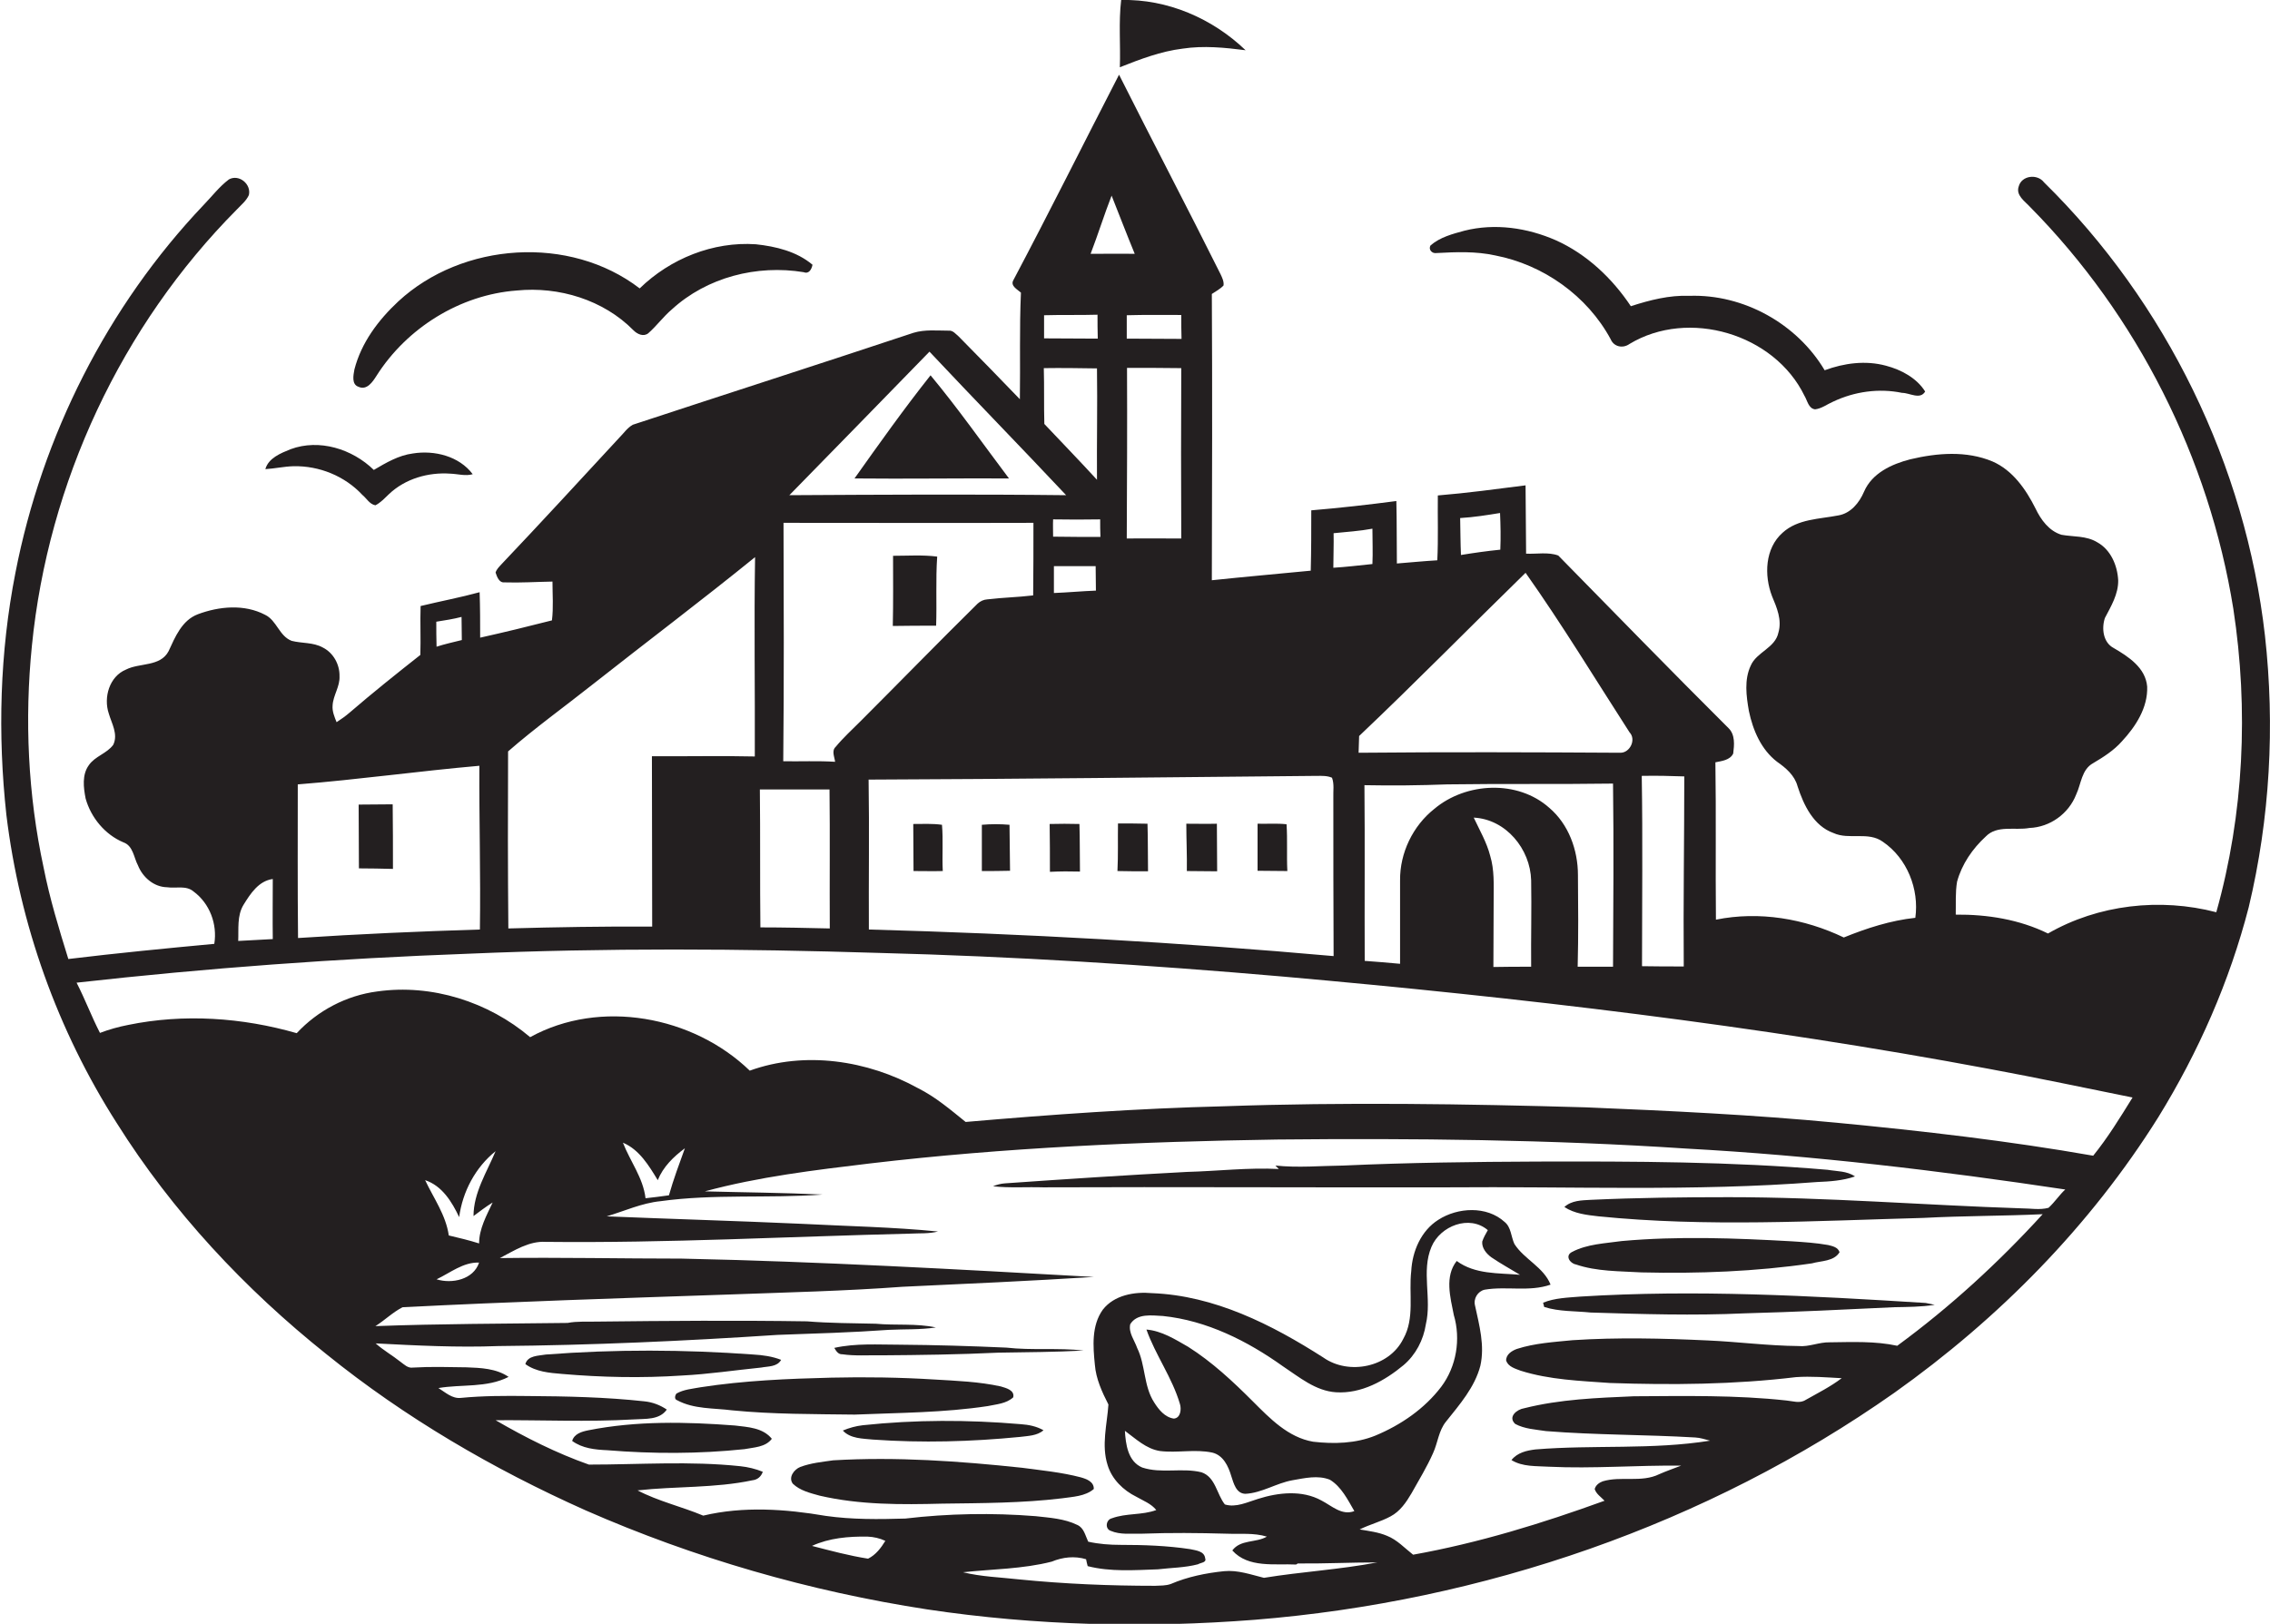<?xml version="1.0" encoding="utf-8"?>
<!-- Generator: Adobe Illustrator 19.2.0, SVG Export Plug-In . SVG Version: 6.00 Build 0)  -->
<svg version="1.1" id="Layer_1" xmlns="http://www.w3.org/2000/svg" xmlns:xlink="http://www.w3.org/1999/xlink" x="0px" y="0px"
	 viewBox="0 0 853.8 610.9" enable-background="new 0 0 853.8 610.9" xml:space="preserve">
<g>
	<path fill="#231F20" d="M421.2,25.3c7.6-3,15.4-6,23.6-7c7.9-1.2,15.9-0.4,23.7,0.6C456,6.9,439.1-0.4,421.7,0
		C420.7,8.3,421.5,16.9,421.2,25.3z"/>
	<path fill="#231F20" d="M851.9,239.1c-7.3-64-37.1-125.3-83.1-170.5c-2.5-3.3-8.4-2.6-9.5,1.5c-1.2,3.4,2.3,5.6,4.3,7.8
		c40.3,40.8,67.3,94.5,76.4,151.1c5.8,37.9,4,77.2-6.4,114.2c-21.1-5.5-44.4-2.9-63.3,8c-10.8-5.3-22.8-7.2-34.7-7.1
		c0.1-4.1-0.2-8.3,0.5-12.4c1.8-6.6,5.8-12.4,10.8-17c4.3-4.4,10.9-2.2,16.4-3.2c7.8-0.3,14.8-5.4,17.6-12.6c1.9-4,2-9.4,6.4-11.8
		c3.9-2.3,7.8-4.8,10.8-8.2c5.2-5.6,9.8-12.7,9.5-20.6c-0.6-7.1-7.1-11.3-12.6-14.5c-4-2.1-4.6-7.4-3.3-11.3c2.3-4.4,5.1-9,5-14.2
		c-0.3-5.6-2.8-11.5-7.9-14.3c-4.1-2.5-9-2-13.4-2.8c-4.7-1.4-7.8-5.7-9.8-9.9c-3.6-7.2-8.6-14.4-16.2-17.7
		c-9.8-4.1-20.8-3.2-30.9-0.8c-7,1.8-14.4,5.2-17.4,12.2c-1.8,4.2-5,8.1-9.6,8.9c-7.1,1.4-15.3,1.3-21,6.5c-6.7,5.9-7,16.1-4,23.9
		c1.8,4.3,3.8,8.9,2.4,13.7c-1.2,5.8-8.2,7.3-10.4,12.4c-2.5,5.3-1.7,11.4-0.7,17.1c1.5,7.2,4.6,14.5,10.6,19.1
		c3.3,2.3,6.6,5.1,7.7,9.2c2.3,7.1,6,14.9,13.5,17.6c5.9,2.7,13.1-0.7,18.6,3.3c9.1,6.2,13.7,17.8,12.2,28.6
		c-9.3,1-18.3,3.9-26.9,7.4c-14.8-7.1-31.8-10-48.1-6.7c-0.2-19.7,0.1-39.5-0.2-59.2c2.4-0.5,5.5-0.8,6.7-3.3
		c0.4-3.2,0.8-7.1-1.8-9.6c-21.5-21.4-42.7-43.2-64-64.9c-3.8-1.4-8.1-0.5-12.1-0.7c-0.1-8.6-0.1-17.1-0.2-25.7
		c-11,1.4-22,2.9-33,3.8c-0.1,8.1,0.2,16.3-0.2,24.4c-5.1,0.3-10.1,0.8-15.2,1.2c-0.1-7.8,0-15.6-0.2-23.5
		c-10.6,1.4-21.3,2.6-32,3.5c0,7.6,0,15.2-0.2,22.7c-12.4,1.2-24.8,2.3-37.2,3.6c0.1-35.9,0.2-71.8,0-107.7c1.5-1,3.2-1.9,4.4-3.2
		c0.2-1.5-0.5-2.9-1.1-4.2c-12.5-25.1-25.6-50-38.2-75.1c-13.3,25.8-26.2,51.7-39.8,77.4c-1.1,2.1,1.6,3.4,2.9,4.6
		c-0.6,13.4-0.2,26.8-0.4,40.1c-7.6-7.9-15.3-15.8-23-23.6c-1.1-0.9-2.2-2.4-3.8-2.2c-4.4,0-8.9-0.5-13.2,0.8
		c-35.2,11.7-70.4,23-105.6,34.6c-2.1,1.2-3.4,3.2-5.1,4.9c-14.7,15.9-29.4,31.9-44.3,47.6c-0.8,0.9-1.8,1.8-2.2,3.1
		c0.5,1.5,1.3,3.9,3.3,3.7c6,0.2,12-0.2,18.1-0.3c0,4.9,0.4,9.8-0.2,14.6c-9,2.3-18,4.5-27,6.5c0-5.7,0-11.4-0.2-17.1
		c-7.3,2-14.8,3.4-22.2,5.2c-0.2,6.1,0.1,12.3-0.1,18.4c-9,7.1-17.9,14.2-26.6,21.7c-1.5,1.3-3.2,2.5-4.9,3.6
		c-0.8-2-1.7-4.1-1.5-6.3c0.2-3.8,2.8-7.1,2.6-11c0.1-4.4-2.3-8.8-6.3-10.8c-3.6-2-7.8-1.5-11.7-2.5c-4.7-1.8-5.6-7.7-10-9.8
		c-7.8-4.1-17.3-3.2-25.3-0.2c-6,2.3-8.5,8.5-11,13.9c-3.1,5.9-10.9,4.3-16,6.9c-6.3,2.6-8.5,10.5-6.5,16.5
		c1.1,3.8,3.6,7.8,1.7,11.8c-2.4,3.3-6.9,4.3-9.2,7.7c-2.6,3.6-2,8.4-1.2,12.5c2,7.2,7.3,13.6,14.2,16.5c3.7,1.3,3.9,5.7,5.5,8.7
		c1.8,4.5,6,8.1,10.9,8.2c3.3,0.5,7.2-0.8,10,1.6c6.1,4.5,9,12.3,7.8,19.7c-18.3,1.7-36.7,3.5-54.9,5.7c-3.5-11.3-7-22.7-9.3-34.4
		c-5.9-27.4-7.2-55.7-4.4-83.5c6.1-61.3,33.6-120.3,77.1-164.1c1.6-1.7,3.5-3.2,4.5-5.4c1-4.1-3.7-8-7.5-5.9
		c-3.6,2.7-6.4,6.4-9.5,9.6c-36.2,38.1-60.8,86.9-70.8,138.4c-5.9,30-6.7,60.8-3.4,91.1c5,41.1,19.2,81,41.5,115.9
		c20.9,33.3,48.2,62.5,78.9,87c29.6,23.9,62.7,43.2,97.4,58.7c41,18,84.3,30.5,128.6,37.3c40.7,6.1,82.1,7.1,123.1,3.9
		c85.8-6.9,170.1-35.8,240.6-85.4c39.3-27.9,73.7-62.8,99.3-103.7c15.1-24.5,26.8-51.1,34-79C853.8,307.8,855.7,273.1,851.9,239.1z
		 M633.5,292.1c0,23.8-0.4,47.6-0.2,71.5c-5.2,0-10.4,0-15.7-0.1c0-23.9,0.3-47.7-0.1-71.6C622.9,291.8,628.2,291.9,633.5,292.1z
		 M564.2,193c0.2,4.6,0.3,9.2,0.1,13.8c-5,0.5-9.9,1.2-14.8,2c-0.2-4.6-0.2-9.3-0.3-13.9C554.3,194.6,559.3,193.8,564.2,193z
		 M573.8,215.5c13.8,19.5,26.2,40,39.1,60c2.6,2.7,0.2,7.7-3.4,7.7c-32.8-0.2-65.7-0.3-98.5,0c0.1-2.1,0.1-4.2,0.2-6.3
		C532.4,256.8,552.9,235.9,573.8,215.5z M593.5,329.2c0-9.4-3.5-19.1-10.8-25.3c-11.9-10.6-31.3-9.6-43.2,0.4
		c-8.1,6.4-13,16.6-12.9,26.9c0,10.5,0,20.9,0,31.4c-4.4-0.4-8.9-0.8-13.3-1.1c-0.1-22,0.1-44-0.1-66.1c10.4,0.2,20.8,0.1,31.1-0.3
		c20.8-0.3,41.6,0,62.4-0.3c0.3,23,0.1,45.9,0,68.9c-4.4,0-8.8,0-13.3,0C593.7,352,593.6,340.6,593.5,329.2z M575.9,363.7
		c-4.7,0-9.4,0-14.2,0.1c0.1-8.5,0-17.1,0.1-25.6c0-5.4,0.3-10.9-1.3-16.2c-1.3-5.1-4-9.7-6.2-14.4c12.1,0.6,21.3,11.8,21.6,23.6
		C576.1,342,575.8,352.8,575.9,363.7z M501.6,200.6c4.9-0.5,9.8-0.8,14.6-1.7c0,4.4,0.2,8.9,0,13.3c-4.9,0.5-9.8,1.1-14.7,1.4
		C501.5,209.3,501.7,204.9,501.6,200.6z M495.3,291.9c1.9,0,3.9-0.1,5.7,0.7c0.9,2.4,0.4,5,0.5,7.5c0,19.9,0,39.8,0.1,59.6
		c-58.2-5.2-116.5-8.4-174.8-10c-0.1-18.8,0.2-37.6-0.1-56.4C382.9,293.1,439.1,292.4,495.3,291.9z M412.6,180.5
		c-6.5-7.1-13.2-14-19.8-21c-0.2-7,0-14-0.2-21c6.6-0.1,13.3,0,20,0.1C412.8,152.6,412.5,166.5,412.6,180.5z M413.8,195.4
		c0,2.2,0,4.4,0.1,6.6c-5.9,0-11.9,0-17.8-0.1c0-2.2-0.1-4.3,0-6.5C402,195.5,407.9,195.5,413.8,195.4z M412.2,222.2
		c-5.3,0.2-10.5,0.7-15.8,0.9c0-3.4,0-6.8,0-10.1c5.2,0,10.4,0,15.7,0C412.1,216.1,412.2,219.1,412.2,222.2z M423.9,138.4
		c6.8,0,13.6,0,20.4,0.1c-0.1,21.4-0.1,42.7,0,64.1c-6.8,0-13.7-0.1-20.5,0C423.9,181.2,424,159.8,423.9,138.4z M444.3,118.5
		c0,3,0,6,0.1,9c-6.9-0.1-13.7,0-20.6-0.1c0-2.9,0-5.9,0-8.8C430.7,118.4,437.5,118.5,444.3,118.5z M418.1,73.6
		c2.9,7.3,5.7,14.6,8.7,21.9c-5.5-0.1-11.1,0-16.6,0C413,88.2,415.3,80.8,418.1,73.6z M392.7,118.6c6.7-0.2,13.4,0,20.1-0.2
		c0,3,0,6,0.1,9c-6.7-0.1-13.5,0-20.2-0.1C392.7,124.4,392.7,121.5,392.7,118.6z M349.6,132.3c17,18.1,34.4,35.9,51.4,54
		c-34.7-0.4-69.4-0.2-104.1,0C314.5,168.3,332.1,150.3,349.6,132.3z M294.7,196.7c31.3,0,62.6,0.1,94,0c0,9.1,0,18.2-0.1,27.3
		c-5.8,0.7-11.6,0.8-17.3,1.5c-1.4,0.1-2.6,0.7-3.6,1.6c-14.8,14.6-29.3,29.5-44,44.2c-3.2,3.2-6.5,6.2-9.4,9.7
		c-1.6,1.5-0.4,3.8-0.2,5.6c-6.5-0.4-13-0.1-19.5-0.2C294.9,256.5,294.8,226.6,294.7,196.7z M312,297c0.2,17.4,0,34.8,0.1,52.3
		c-8.7-0.2-17.4-0.4-26.1-0.4c-0.2-17.3,0-34.6-0.2-51.9C294.6,297,303.3,297,312,297z M191.1,282.7c10.2-8.9,21.2-16.8,31.8-25.2
		c20.3-16,41-31.6,61.1-47.9c-0.4,25,0,50-0.1,75c-12.9-0.3-25.8,0-38.7-0.1c0.1,21.4,0,42.8,0.1,64.1c-18-0.1-36.1,0.2-54.1,0.7
		C191,327.2,191,304.9,191.1,282.7z M173.6,232.1c0,2.9,0.1,5.8,0.1,8.7c-3.2,0.8-6.4,1.5-9.5,2.5c-0.1-3.2-0.1-6.3-0.1-9.4
		C167.3,233.4,170.5,232.9,173.6,232.1z M180.3,288.1c-0.1,20.5,0.5,41.1,0.2,61.6c-22.8,0.7-45.6,1.7-68.4,3.2
		c-0.2-19.3-0.1-38.6-0.1-57.8C134.8,293.3,157.5,290.1,180.3,288.1z M91.6,340.4c2.6-4.2,5.7-9,11-9.7c0,7.5-0.1,15.1,0,22.6
		c-4.3,0.2-8.6,0.5-13,0.7C89.8,349.5,89.1,344.5,91.6,340.4z M326.5,586.4c-7.1-1.1-14.1-3-21.1-4.8c6.5-3,13.8-3.6,20.9-3.5
		c2.3,0.1,4.6,0.6,6.7,1.6C331.4,582.3,329.4,585,326.5,586.4z M770.5,454.4c-3.3,0.9-6.8,0.2-10.2,0.2c-36.7-1.2-73.3-4.2-110-4.2
		c-17.3,0-34.7,0.2-52,1c-3.4,0.2-7.2,0.2-9.9,2.7c3.8,2.5,8.4,3,12.8,3.5c40.6,4.1,81.5,1.7,122.2,0.6c15-0.8,29.9-0.7,44.9-1.4
		c-16.6,18.2-34.8,34.9-54.7,49.5c-8.3-1.8-16.9-1.4-25.4-1.3c-4-0.1-7.8,1.8-11.8,1.4c-11.4-0.1-22.7-1.6-34-2.1
		c-17-0.8-34-1.2-50.9-0.1c-7,0.7-14.2,1.1-21,3.3c-1.9,0.7-4.1,2.1-4,4.4c0.8,2.3,3.4,3,5.5,3.8c10.8,3.4,22.3,3.8,33.5,4.6
		c23.3,0.8,46.8,0.6,70-2.2c5.7-0.4,11.5,0.1,17.2,0.4c-4.2,3.2-9,5.6-13.6,8.2c-2.2,1.4-4.8,0.4-7.1,0.2
		c-19.1-2.1-38.3-1.7-57.5-1.6c-13.8,0.6-27.7,1.1-41.2,4.5c-2.7,0.4-6.3,3.2-3.4,5.9c3.5,1.9,7.7,2.1,11.6,2.7
		c18.7,1.5,37.4,1.3,56.1,2.4c1.9,0.1,3.7,0.7,5.6,1.2c-21.7,3.5-43.9,1.5-65.7,3.3c-3.3,0.4-6.8,1.2-9,4c4.2,2.6,9.3,2.2,14.1,2.5
		c16.6,0.8,33.1-0.6,49.7-0.4c-2.8,1.1-5.5,2-8.2,3.2c-6.7,3.3-14.4,0.6-21.3,2.7c-1.3,0.5-2.6,1.4-3,2.9c0.6,1.9,2.4,3,3.7,4.4
		c-23.4,8.5-47.4,15.9-72,20.3c-3.2-2.5-6-5.6-9.8-7.1c-3.3-1.4-6.8-1.8-10.3-2.4c3.8-1.9,7.9-2.9,11.6-4.9c3.6-1.9,5.9-5.3,7.9-8.7
		c2.8-5,5.8-9.9,8.1-15.1c1.8-3.9,2.1-8.5,4.9-11.9c5.1-6.4,10.8-12.9,12.9-21c1.7-7.6-0.4-15.2-2-22.6c-0.7-2.6,1-5.4,3.6-6
		c8.2-1.4,16.8,0.9,24.8-1.9c-2.6-6.6-9.9-9.5-13.6-15.3c-1.3-2.8-1.2-6.3-3.7-8.3c-6.7-6.1-17.6-5.5-24.9-0.8
		c-6.5,4.1-9.8,11.8-10.2,19.3c-1,8.5,1.4,17.7-3,25.5c-5.3,10.7-20.5,13.8-30.1,7c-19.4-12.4-40.9-23.3-64.4-24.2
		c-6.6-0.6-14.2,0.7-18.5,6.2c-4.3,6-3.7,13.8-3,20.7c0.4,5.3,2.7,10.3,5.1,15c-0.5,7.5-2.7,15.3-0.3,22.8
		c1.6,5.3,5.9,9.5,10.8,11.9c2.6,1.5,5.6,2.6,7.5,5c-5.4,2-11.3,1.1-16.7,3.1c-2.2,0.5-2.7,3.9-0.5,4.7c3.7,1.6,7.8,1,11.7,1.1
		c10.7-0.4,21.3-0.3,32,0c5,0.2,10.2-0.4,15.1,1.1c-4.1,2.4-9.9,1-13,5.2c6,6.7,16,4.9,24,5.3l0.6-0.4c10,0.1,19.9-0.4,29.9-0.4
		c-14.1,2.7-28.5,3.5-42.6,5.8c-4.9-1.2-9.8-3-15-2.5c-6.8,0.7-13.7,2.1-20,4.8c-1.9,0.7-4,0.6-5.9,0.7c-17.1,0-34.1-0.7-51.1-2.4
		c-7.1-0.8-14.3-1-21.2-2.7c11.1-1.2,22.5-1.2,33.4-4c4.1-1.7,8.6-2.2,12.9-0.9c0.1,0.6,0.4,1.9,0.6,2.6c8.6,2.2,17.6,1.5,26.4,1.2
		c5-0.6,10.2-0.6,15.1-1.9c0.9-0.6,3.3-0.6,2.7-2.2c-0.3-2.8-3.5-3-5.7-3.5c-8.6-1.3-17.4-1.6-26.1-1.6c-4.1,0-8.2-0.3-12.2-1.2
		c-1.1-2.3-1.6-5.2-4.1-6.3c-4.9-2.4-10.4-2.7-15.7-3.3c-16.3-1.3-32.8-1-49,0.9c-10,0.3-20,0.4-29.9-1c-15.2-2.6-31-3.7-46.1-0.1
		c-8.1-3.4-16.9-5.4-24.7-9.5c14.4-1.6,29-0.8,43.2-3.8c1.9-0.2,3.3-1.4,3.9-3.2c-2.7-1.1-5.6-1.8-8.5-2.1
		c-18.9-2-37.9-0.6-56.9-0.6c-12.2-4.3-23.9-10.2-35.1-16.7c17.3-0.1,34.7,0.7,52-0.3c4.3-0.3,9.6,0.3,12.4-3.7
		c-2.5-1.7-5.4-2.8-8.4-3.1c-14.6-1.6-29.3-1.9-44-2c-8.3-0.1-16.7-0.1-25,0.7c-3.3,0.4-5.9-2.1-8.5-3.7c8.8-1.5,18.2,0,26.4-4.2
		c-4.7-3.2-10.5-3.4-15.9-3.6c-6.7-0.1-13.4-0.3-20.1,0.1c-1.9,0.3-3.3-1.2-4.7-2.2c-3-2.4-6.4-4.3-9.3-6.9
		c15.4,0.8,30.8,1.6,46.1,1c35.1-0.3,70.1-1.9,105-4.2c14-0.5,28-0.9,41.9-1.9c5.9-0.3,11.8,0,17.7-0.9c-7.4-1.6-15.1-0.7-22.6-1.4
		c-8.6-0.2-17.3-0.2-25.9-0.9c-26.4-0.4-52.7-0.2-79.1,0.1c-3.6,0.1-7.3-0.2-10.9,0.5c-24.1,0.3-48.2,0.3-72.3,1.2
		c3.5-2.2,6.5-5.2,10.2-7.1c41-2.1,82-3.4,123-4.8c21.7-0.8,43.4-1.3,65-2.9c24-1.1,48-2.2,72-3.7c-51.6-2.9-103.3-5.8-155-6.9
		c-22.8,0-45.6-0.5-68.4-0.2c5.4-2.8,11-6.5,17.3-6.1c45.8,0.5,91.4-2,137.1-3.1c3.5-0.2,7,0.1,10.4-0.8c-17.1-1.7-34.3-2-51.5-2.9
		c-24.4-1.1-48.8-1.8-73.1-2.8c6.7-2,13.2-5,20.2-5.7c20.2-2.8,40.7-1,61-2.5c-14.8-0.7-29.6-0.8-44.3-1.2
		c20.3-5.5,41.3-8,62.1-10.5c50.8-6,102-8.2,153.1-9c51.3-0.5,102.7,0,153.9,3.4c47.8,2.6,95.3,8.3,142.6,15.4
		C774.7,449.4,772.9,452.2,770.5,454.4z M493.9,542.4c-9.4-1.6-16.3-8.8-22.7-15.2c-7.5-7.5-15.3-14.8-24.3-20.5
		c-4.9-2.8-9.9-6-15.7-6.5c3.4,9.6,9.7,18.1,12.6,28c0.6,1.9,0.3,5.3-2.3,5.5c-3.4-0.5-5.7-3.4-7.4-6.1c-4-6.2-3.2-14-6.4-20.5
		c-1-2.9-3.3-5.7-2.6-8.9c2.6-4.2,8.1-3.3,12.3-3.1c16.5,1.7,31.8,9.4,45.1,18.9c6.2,4.1,12.3,9.3,20,9.8
		c9.5,0.6,18.3-4.3,25.4-10.2c4.6-3.9,7.5-9.5,8.4-15.4c2.3-9.6-1.8-19.9,2.1-29.1c3.3-7.9,14.3-12.2,21.2-6.3
		c-0.8,1.4-1.6,2.8-2.1,4.3c-0.2,2.4,1.5,4.5,3.4,5.9c3.5,2.4,7.2,4.4,10.8,6.6c-8.1-0.7-16.9-0.1-23.8-5.2
		c-4.6,5.8-2.4,13.7-1.1,20.3c2.7,9.1,1,19.4-4.7,27c-6.3,8.3-15.2,14.4-24.8,18.4C509.9,543.1,501.7,543.3,493.9,542.4z
		 M509.4,568.5c-4.7,1.8-8.5-2-12.4-4c-7.3-4-16.2-3-23.8-0.6c-4,1.2-8.3,3.4-12.5,2.1c-3.1-3.9-3.5-10.3-8.8-12.1
		c-7.3-1.8-15.1,0.6-22.3-1.8c-5.4-2.3-6.2-8.8-6.5-13.8c4.1,3,8,6.8,13.2,7.6c6.5,0.8,13.2-0.8,19.7,0.6c4.1,1,6,5.1,7.1,8.8
		c0.9,2.7,1.8,6.6,5.3,6.7c6.2-0.3,11.6-4,17.7-5.1c4.6-0.8,9.6-2,14.1-0.2C504.5,559.3,506.9,564.2,509.4,568.5z M185.3,452.4
		c-2.3,4.9-5.1,9.9-5.1,15.4c-3.8-1.2-7.6-2.1-11.4-3c-1.1-7.7-5.7-14-8.9-20.8c6.4,2.1,10.1,8.2,12.8,13.9
		c1.3-9.6,6.1-18.7,13.7-24.8c-3.3,7.9-8.3,15.6-8.3,24.4C180.4,455.8,182.7,454,185.3,452.4z M180.2,475c-2.1,6.4-10.2,8.1-16,6.3
		C169.3,478.9,174.2,474.8,180.2,475z M234.3,429.9c6.2,2.6,9.8,8.7,13.1,14.1c2-5,5.9-8.8,10.2-12c-2.1,5.8-4.3,11.7-6,17.7
		c-2.9,0.4-5.9,0.8-8.8,1.1C241.9,443.1,237,436.9,234.3,429.9z M787.3,434.8c-31.9-5.6-64.1-9.3-96.4-12.4c-31.4-3-63-4.5-94.5-5.8
		c-45.3-1.3-90.7-2-136.1-0.4c-32.4,0.8-64.8,3.1-97.1,5.9c-5.7-4.6-11.3-9.4-17.9-12.7c-19-10.5-42.6-14.1-63.3-6.6
		c-21.3-20.6-56.3-27.1-82.6-12.6c-15.7-13.3-37-20.1-57.5-17.2c-11.6,1.5-22.4,7.2-30.3,15.7c-20.5-5.9-42.5-7.4-63.4-3.1
		c-3.6,0.7-7.2,1.7-10.6,3c-3.2-6.2-5.6-12.7-8.8-18.9c49-5.5,98.3-9.1,147.6-10.9c51.3-2.2,102.7-1.9,154-0.3
		c50.8,1.3,101.5,4.5,152.1,8.9c89.1,7.9,178,18.3,266,34.8c17.9,3.3,35.7,7.1,53.6,10.7C797.4,420.5,792.8,428,787.3,434.8z"/>
	<path fill="#231F20" d="M540.3,95.2c7.4-0.4,14.8-0.7,22.1,0.9c18.1,3.5,34.6,15.2,43.4,31.5c1.2,2.9,4.6,3.6,7.1,1.8
		c22.2-13.4,54.5-3.8,65.8,19.5c1.1,1.8,1.5,4.8,4,5.1c2.5-0.3,4.5-1.9,6.8-2.9c8-3.8,17.2-5.1,25.9-3.3c2.9,0,6.8,2.7,8.7-0.5
		c-3.2-5.1-9-8.2-14.7-9.7c-7.7-2.1-15.8-1-23.1,1.7c-10.4-17.5-30.5-28.7-50.9-28c-7.5-0.3-14.9,1.6-22,3.9
		c-7-10.5-16.6-19.6-28.2-24.8c-10.7-4.7-22.9-6.5-34.4-3.6c-4.4,1.2-9.1,2.4-12.7,5.5C537.1,93.8,538.6,95.5,540.3,95.2z"/>
	<path fill="#231F20" d="M134.8,145.5c3.2,1.5,5.4-1.9,6.8-4.1c11.4-18,31.4-30.5,52.7-32.1c15.9-1.6,32.7,3.5,44,15
		c1.4,1.4,3.7,2.5,5.5,1.1c3.2-2.8,5.7-6.3,8.9-9c13.2-12.1,32-16.9,49.6-14c2,0.8,3-1.2,3.3-2.8c-5.9-5-13.8-6.9-21.3-7.7
		c-16.1-1.1-32.2,5.4-43.7,16.6c-26.3-20.2-66.7-17.4-90.8,4.9c-7.5,7-13.9,15.5-16.5,25.6C132.9,141.2,132.2,144.6,134.8,145.5z"/>
	<path fill="#231F20" d="M379.5,180c-9.8-13-19.1-26.3-29.5-38.8c-10,12.6-19.3,25.7-28.6,38.8C340.8,180.2,360.1,179.9,379.5,180z"
		/>
	<path fill="#231F20" d="M136.3,186.2c1.6,1.3,2.7,3.5,4.9,3.9c2-1,3.5-2.7,5.1-4.2c6.1-5.8,14.8-8.3,23.1-7.7
		c2.8,0.1,5.7,1,8.4,0.2c-5.1-6.8-14.4-9.1-22.5-7.8c-5.4,0.7-10.1,3.5-14.7,6.2c-8.1-7.9-20.5-11.8-31.3-7.8
		c-3.7,1.5-8.3,3.3-9.5,7.5c3.5-0.2,7-1,10.6-1.1C120.1,175.2,129.7,179.1,136.3,186.2z"/>
	<path fill="#231F20" d="M352.1,235.4c0.3-8.7-0.2-17.3,0.4-26c-5.5-0.7-11.1-0.3-16.6-0.3c0,8.8,0.1,17.6-0.1,26.4
		C341.3,235.4,346.7,235.4,352.1,235.4z"/>
	<path fill="#231F20" d="M147.8,326.9c0-8.1,0-16.2-0.1-24.3c-4.3,0-8.5,0.1-12.8,0.1c0,8,0.1,16,0.1,24
		C139.3,326.7,143.5,326.8,147.8,326.9z"/>
	<path fill="#231F20" d="M431.8,327.8c-0.1-6,0-12-0.2-17.9c-3.7-0.1-7.4-0.1-11.1-0.1c-0.1,6,0.1,11.9-0.2,17.9
		C424.1,327.8,428,327.8,431.8,327.8z"/>
	<path fill="#231F20" d="M354.6,327.7c-0.3-5.8,0.2-11.6-0.3-17.4c-3.6-0.5-7.2-0.3-10.8-0.3c0,5.9,0.1,11.8,0.1,17.7
		C347.3,327.7,351,327.8,354.6,327.7z"/>
	<path fill="#231F20" d="M379.9,327.6c-0.1-5.8-0.1-11.5-0.2-17.3c-3.5-0.3-6.9-0.3-10.4,0c0,5.8,0,11.6,0,17.4
		C372.8,327.7,376.3,327.7,379.9,327.6z"/>
	<path fill="#231F20" d="M406.2,327.9c-0.1-6,0-12-0.2-17.9c-3.8-0.1-7.5-0.1-11.2,0c0.1,6,0.1,12,0.1,18
		C398.7,327.8,402.5,327.8,406.2,327.9z"/>
	<path fill="#231F20" d="M446.4,327.7c3.8,0,7.6,0.1,11.4,0.1c-0.1-6,0-12-0.1-17.9c-3.8,0.1-7.6,0-11.5,0
		C446.2,315.8,446.5,321.7,446.4,327.7z"/>
	<path fill="#231F20" d="M484.2,327.7c-0.3-5.9,0.1-11.7-0.3-17.6c-3.6-0.4-7.3-0.1-10.9-0.2c0,5.9,0,11.8,0,17.7
		C476.7,327.6,480.4,327.7,484.2,327.7z"/>
	<path fill="#231F20" d="M578.3,437c-24.3,0.1-48.7,0.4-73,1.5c-8.5,0.1-17.1,0.9-25.6,0c0.4,0.4,0.9,0.9,1.3,1.3
		c-11.5-0.6-23,0.8-34.6,1.1c-22.8,1.2-45.6,2.7-68.4,4.3c-1.5,0.1-3.1,0.5-4.5,1.1c6.2,0.7,12.5,0.2,18.8,0.4
		c50.7-0.2,101.4,0.1,152.1,0c46.3-0.4,92.8,1.6,139-2c4.8-0.2,9.7-0.5,14.3-2.1c-3-2.1-6.8-1.9-10.3-2.5
		C651.2,437,614.7,436.9,578.3,437z"/>
	<path fill="#231F20" d="M592.7,475.7c7.9,2.7,16.4,2.5,24.7,3c21.4,0.5,42.9-0.3,64.1-3.4c3.5-1,8.3-0.7,10.4-4.2
		c-0.6-1.9-2.7-2.3-4.3-2.7c-4.5-0.8-9.1-1.1-13.7-1.4c-21.3-1.2-42.7-2-63.9-0.1c-6.3,0.9-13,1.1-18.7,4.1
		C588.5,472.4,590.5,475.3,592.7,475.7z"/>
	<path fill="#231F20" d="M580.8,491.7c5.6,1.8,11.7,1.5,17.5,2.1c19.3,0.6,38.7,1.2,58,0.3c18.7-0.5,37.4-1.4,56.1-2.3
		c5.1-0.1,10.2-0.1,15.3-0.9c-1.1-0.2-2.3-0.5-3.4-0.7c-43.2-2.7-86.6-5.1-129.9-2.4c-4.7,0.4-9.6,0.5-14,2.3
		C580.5,490.4,580.7,491.3,580.8,491.7z"/>
	<path fill="#231F20" d="M316.8,509.5c4.8,0.7,9.7,0.3,14.6,0.4c14.6-0.1,29.3-0.3,44-1c10.7-0.2,21.5-0.2,32.2-0.8
		c-9.7-1.1-19.4,0-29.1-1.1c-13.4-0.6-26.7-1-40.1-1.1c-8.2,0-16.5-0.6-24.6,1.2C314.5,508.3,315.3,509.6,316.8,509.5z"/>
	<path fill="#231F20" d="M286.3,514.5c2.6-0.5,6-0.2,7.5-2.9c-3.3-1.3-6.9-1.8-10.4-2c-26-1.9-52.1-2-78.1,0
		c-2.7,0.5-6.8,0.3-7.7,3.6c4,2.9,9,3.3,13.8,3.7c15,1.3,30.1,1.6,45.1,0.6C266.5,517,276.4,515.5,286.3,514.5z"/>
	<path fill="#231F20" d="M254.4,524.3c-0.5,0.7-0.9,2.1,0.3,2.5c6.3,3.4,13.7,2.9,20.7,3.8c15.3,1.5,30.7,1.4,46.1,1.6
		c16.7-0.7,33.5-0.7,50-3.2c3.3-0.7,7-0.9,9.6-3.3c0.6-2.7-2.7-3.5-4.7-4.1c-8.2-1.8-16.6-2.1-24.9-2.6c-12.9-0.8-25.9-1-38.8-0.7
		c-16.4,0.4-32.9,1.1-49.1,3.6C260.4,522.5,257.2,522.7,254.4,524.3z"/>
	<path fill="#231F20" d="M276.4,536.3c-18.4-1.4-37-1.8-55.1,1.8c-2.5,0.5-5.3,1.3-6.1,4c3.8,2.8,8.6,3.3,13.2,3.5
		c17.2,1.4,34.5,1.4,51.6-0.4c3.6-0.7,7.9-0.7,10.3-3.9C286.9,537.1,281.3,536.9,276.4,536.3z"/>
	<path fill="#231F20" d="M324.5,536.2c-2.6,0.3-5.1,1-7.5,2c2.9,3.1,7.5,3,11.4,3.4c18.4,1.3,36.9,0.8,55.2-1
		c3.1-0.4,6.4-0.4,8.9-2.5c-2.6-1.5-5.6-2.1-8.6-2.3C364.1,534.1,344.2,534.1,324.5,536.2z"/>
	<path fill="#231F20" d="M406.5,555.8c-7.2-1.9-14.7-2.6-22.1-3.6c-23.5-2.5-47.3-4.2-71-2.8c-4.2,0.6-8.4,1-12.4,2.5
		c-2.3,0.9-4.6,3.9-2.8,6.3c2.7,2.6,6.5,3.5,10.1,4.5c15.1,3.5,30.7,3.4,46.1,3c15-0.2,30.1-0.2,45-2c4.1-0.6,8.7-0.7,12-3.5
		C411.5,557.4,408.6,556.4,406.5,555.8z"/>
</g>
</svg>
